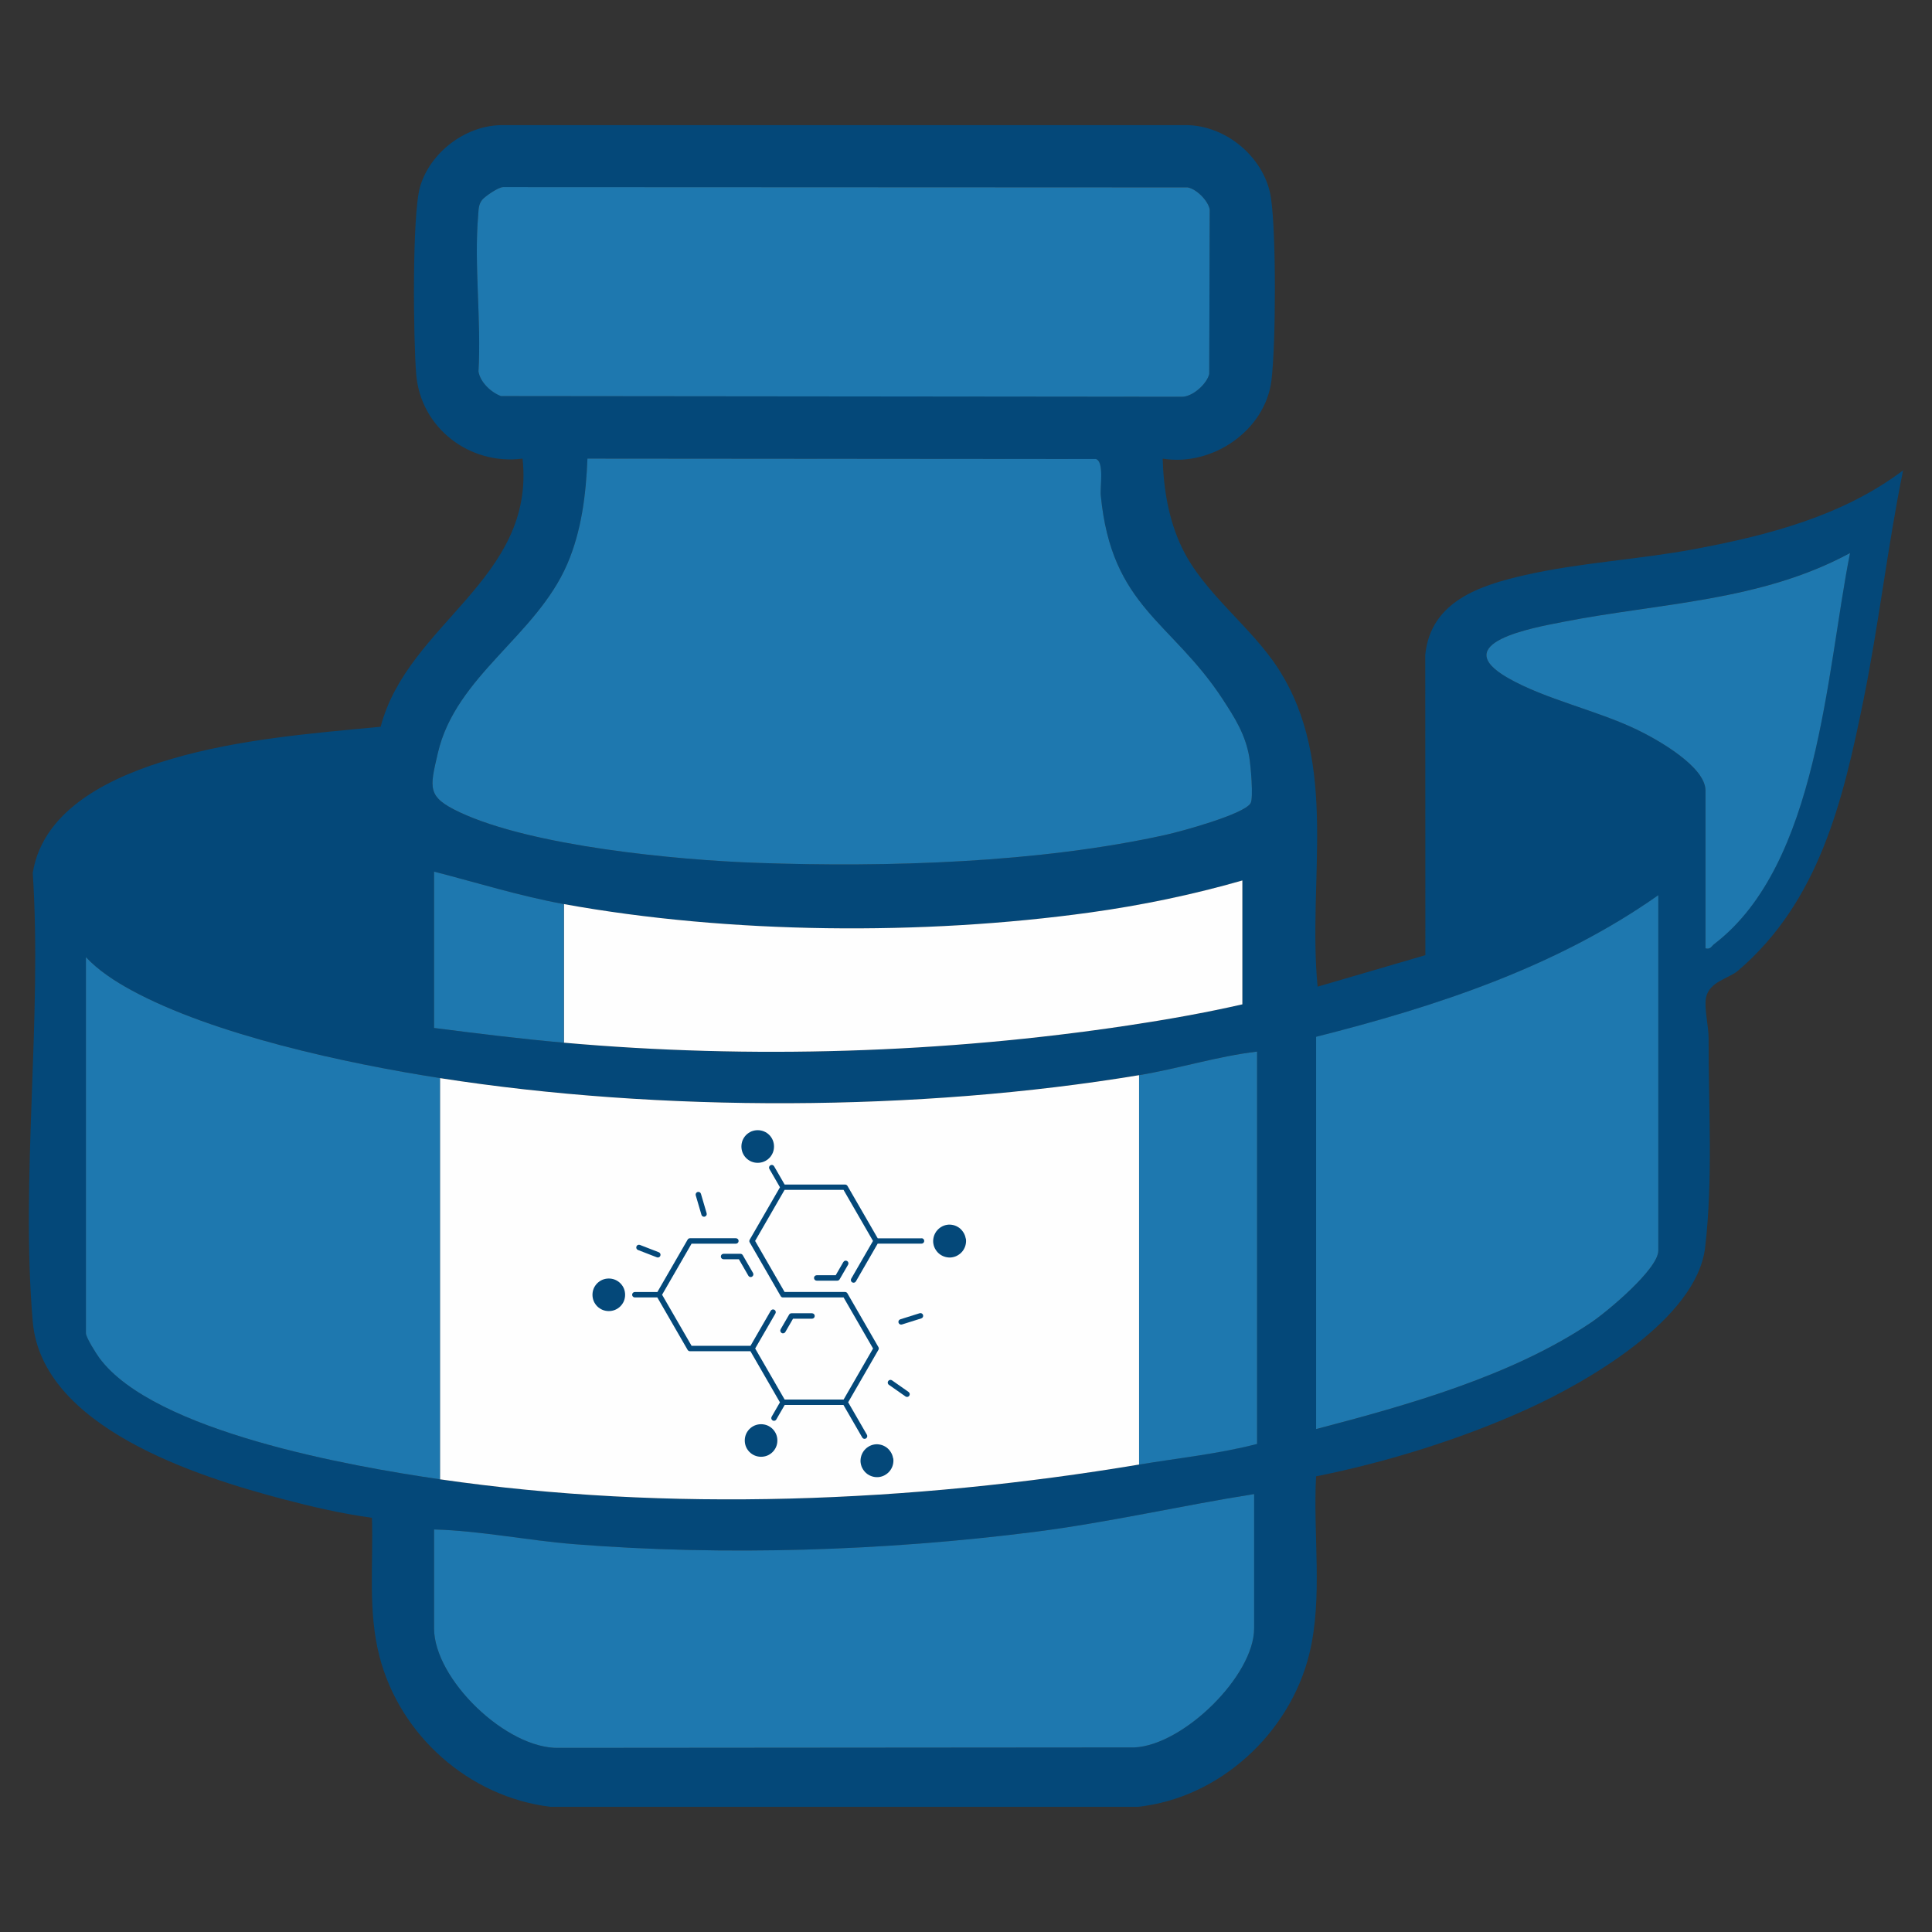 <svg xmlns="http://www.w3.org/2000/svg" id="Layer_1" data-name="Layer 1" viewBox="0 0 512 512"><rect x="0" y="0" width="512" height="512" fill="#333333" stroke="none"/><defs><style>      .cls-1 {        fill: #1e78af;      }      .cls-2 {        fill: #044879;      }      .cls-3 {        fill: #fefefe;      }    </style></defs><g><path class="cls-2" d="M308.12,121.53c.22,8.03,1.58,16.19,5.05,23.49,5.79,12.19,18.34,20.91,25.62,32.23,16.2,25.21,7.64,56,10.39,84.23l28.56-8.35-.03-79.61c1.44-14.24,14.64-18.44,26.54-21.14,14.5-3.29,30.06-4.1,44.75-6.85,19.49-3.64,39.35-8.79,55.34-20.88-4.13,20.21-6.41,40.79-10.53,61-5.42,26.65-11.73,53.19-33.19,71.57-2.51,2.15-7.62,2.87-8.51,7.16-.55,2.63.7,7.63.69,10.77-.05,18.02,1.2,37.4-.92,55.42-2.23,18.99-31.29,35.66-47.07,42.83-17.47,7.94-37.23,14.08-56.03,17.85-.86,15.36,1.87,32.1-1.8,47.06-5.16,21.02-23.77,38.22-45.47,40.52h-155.63c-21.62-2.64-39.9-18.9-45.32-39.89-3.11-12.06-1.59-24.37-1.99-36.71-7.96-1.08-15.82-2.9-23.58-4.95-22.74-6-63.9-18.99-66.31-47.05-3.26-37.93,2.53-80.47,0-118.89,2.8-17.44,21.74-25.84,36.96-30.27,17.73-5.17,36.88-6.74,55.24-8.47,7.19-27.46,41.04-39.1,37.61-71.06-13.99,1.81-26.96-8.07-28.18-22.25-.77-8.98-1.15-42.44,1.03-49.84,2.67-9.04,11.86-16.04,21.24-16.28h182.22c10.59.3,20.53,8.92,22.04,19.39,1.39,9.57,1.29,38.41.12,48.18-1.6,13.36-15.72,22.98-28.84,20.8ZM127.77,52.97c-.98,1.21-.92,2.59-1.05,4.04-1.14,13.2.87,28.04.08,41.42.45,2.85,3.34,5.55,5.98,6.53l180.44.18c2.84.02,6.65-3.41,7.24-6.05l.13-43.58c-.43-2.37-3.51-5.43-5.86-5.86l-181.37-.08c-1.29,0-4.87,2.51-5.59,3.39ZM324.06,185.36c-13.63-20.86-29.48-24.38-32.34-54.06-.22-2.33.94-8.92-1.29-9.65l-134.75-.11c-.39,9.5-1.55,19.09-5.33,27.9-8.21,19.12-29.55,29.65-34.31,50.12-2.18,9.38-2.92,11.61,5.75,15.69,19.15,9.02,57.38,12.67,78.82,13.43,34.42,1.22,74.74.02,108.33-7.43,3.94-.87,20.76-5.45,22.48-8.39.8-1.38.03-10.01-.35-12.23-1.04-6.04-3.92-10.54-7.01-15.26ZM451.97,251.31c1.36.34,1.56-.56,2.35-1.17,27.61-21.15,29.64-72.04,35.95-103.59-23.7,12.83-50.34,13.21-75.97,18.23-8.17,1.6-30.94,5.61-14.63,14.91,9.89,5.64,23.41,8.52,34.06,13.63,5.15,2.47,18.23,9.73,18.23,16.16v41.82ZM149.43,239.59c-11.65-2.11-22.97-5.66-34.4-8.6v41.43c11.44,1.46,22.9,2.89,34.4,3.91,49.43,4.38,100.83,2.79,149.79-4.61,10.07-1.52,20.1-3.29,30.02-5.55v-32.83c-13.18,3.78-26.76,6.6-40.37,8.49-44.15,6.11-95.6,5.72-139.44-2.23ZM348.78,378.74c24.29-6.37,51.95-14.12,72.95-28.29,4.15-2.8,17.74-14.13,17.74-19v-94.2c-26.97,19.02-58.89,29.51-90.69,37.53v103.98ZM116.59,392.03c60.44,8.79,125.19,6.15,185.28-3.91,10.43-1.75,20.99-2.81,31.27-5.47v-103.98c-10.54,1.25-20.85,4.52-31.27,6.25-58.28,9.68-126.98,9.88-185.28.78-24.73-3.86-59.98-11.41-81.83-23.32-4.31-2.35-8.71-5.21-11.98-8.73v99.68c0,1.07,2.72,5.41,3.59,6.58,14.49,19.53,66.76,28.71,90.23,32.12ZM332.36,395.94c-19.5,3.09-38.72,7.56-58.35,10.05-39.61,5.02-82.04,6.38-121.84,3.23-12.39-.98-24.73-3.55-37.14-3.9v26.19c0,13.47,19.21,32.09,33.19,31.7l152.39-.12c12.95-.56,31.75-18.97,31.75-31.58v-35.57Z"></path><path class="cls-3" d="M301.87,284.93v103.19c-60.09,10.06-124.84,12.69-185.28,3.91v-106.32c58.3,9.1,127,8.9,185.28-.78Z"></path><path class="cls-1" d="M324.06,185.36c3.09,4.72,5.97,9.22,7.01,15.26.38,2.22,1.15,10.85.35,12.23-1.72,2.95-18.54,7.52-22.48,8.39-33.59,7.45-73.91,8.65-108.33,7.43-21.44-.76-59.67-4.41-78.82-13.43-8.66-4.08-7.93-6.31-5.75-15.69,4.76-20.47,26.1-31,34.31-50.12,3.78-8.81,4.94-18.4,5.33-27.9l134.75.11c2.24.73,1.07,7.32,1.29,9.65,2.86,29.67,18.71,33.2,32.34,54.06Z"></path><path class="cls-1" d="M332.36,395.94v35.57c0,12.61-18.79,31.01-31.75,31.58l-152.39.12c-13.98.4-33.19-18.23-33.19-31.7v-26.19c12.41.35,24.75,2.92,37.14,3.9,39.8,3.15,82.23,1.79,121.84-3.23,19.63-2.49,38.85-6.96,58.35-10.05Z"></path><path class="cls-1" d="M127.77,52.97c.71-.89,4.3-3.4,5.59-3.39l181.37.08c2.36.43,5.43,3.5,5.86,5.86l-.13,43.58c-.6,2.63-4.4,6.06-7.24,6.05l-180.44-.18c-2.64-.97-5.53-3.68-5.98-6.53.79-13.38-1.21-28.22-.08-41.42.12-1.45.07-2.83,1.05-4.04Z"></path><path class="cls-1" d="M116.59,285.71v106.32c-23.47-3.41-75.73-12.59-90.23-32.12-.87-1.17-3.59-5.5-3.59-6.58v-99.68c3.27,3.52,7.67,6.38,11.98,8.73,21.85,11.91,57.1,19.46,81.83,23.32Z"></path><path class="cls-1" d="M348.78,378.74v-103.98c31.8-8.02,63.71-18.51,90.69-37.53v94.2c0,4.88-13.59,16.2-17.74,19-21,14.18-48.65,21.93-72.95,28.29Z"></path><path class="cls-3" d="M149.43,239.59c43.84,7.95,95.29,8.35,139.44,2.23,13.62-1.89,27.19-4.7,40.37-8.49v32.83c-9.92,2.26-19.94,4.03-30.02,5.55-48.96,7.4-100.36,8.99-149.79,4.61v-36.74Z"></path><path class="cls-1" d="M451.97,251.31v-41.82c0-6.43-13.09-13.7-18.23-16.16-10.65-5.11-24.17-7.99-34.06-13.63-16.32-9.31,6.46-13.31,14.63-14.91,25.63-5.02,52.27-5.39,75.97-18.23-6.3,31.55-8.34,82.44-35.95,103.59-.79.6-.99,1.51-2.35,1.17Z"></path><path class="cls-1" d="M301.87,284.93c10.42-1.73,20.73-5,31.27-6.25v103.98c-10.28,2.66-20.84,3.73-31.27,5.47v-103.19Z"></path><path class="cls-1" d="M149.43,239.59v36.74c-11.49-1.02-22.96-2.44-34.4-3.91v-41.43c11.43,2.94,22.75,6.49,34.4,8.6Z"></path></g><g id="_0924419437" data-name="0924419437"><path class="cls-2" d="M205.12,303.84c0,.14,0,.28-.02.42-.01.14-.03.28-.06.42s-.06.28-.1.41c-.04.14-.09.27-.14.4-.05.13-.11.26-.18.38-.07.12-.14.25-.22.37-.08.12-.16.23-.25.34-.09.11-.19.21-.29.32-.1.1-.21.2-.32.29-.11.09-.22.17-.34.25-.12.08-.24.15-.37.22-.12.07-.25.13-.38.18-.13.05-.26.1-.4.14-.14.04-.27.08-.41.1s-.28.05-.42.06c-.14.01-.28.02-.42.02s-.28,0-.43-.02c-.14-.01-.28-.03-.42-.06s-.28-.06-.41-.1c-.14-.04-.27-.09-.4-.14-.13-.05-.26-.11-.38-.18-.12-.07-.25-.14-.36-.22-.12-.08-.23-.16-.34-.25-.11-.09-.21-.18-.32-.29s-.2-.21-.29-.32c-.09-.11-.17-.22-.25-.34-.08-.12-.15-.24-.22-.37-.07-.13-.13-.25-.18-.38-.05-.13-.1-.26-.14-.4-.04-.14-.08-.27-.1-.41-.03-.14-.05-.28-.06-.42-.01-.14-.02-.28-.02-.42s0-.28.02-.43c.01-.14.03-.28.06-.42.03-.14.06-.28.1-.41.04-.14.09-.27.14-.4.05-.13.12-.26.18-.38.07-.13.14-.25.22-.37.08-.12.16-.23.25-.34.09-.11.18-.21.29-.32.1-.1.21-.2.32-.29.11-.09.22-.17.34-.25.12-.08.24-.15.36-.22.13-.07.25-.13.38-.18.13-.05.26-.1.4-.14.14-.04.27-.08.41-.1.14-.03.28-.05.42-.06.14-.01.28-.02.43-.02s.28,0,.42.02c.14.01.28.03.42.06.14.03.28.06.41.1.14.04.27.09.4.14.13.05.26.12.38.18.13.07.25.14.37.22.12.08.23.16.34.25.11.09.22.19.32.29s.2.21.29.32c.09.11.17.22.25.34.08.12.15.24.22.37.07.12.13.25.18.38.05.13.1.26.14.4.04.14.08.27.1.41s.05.28.06.42c.01.14.02.28.02.43Z"></path><path class="cls-2" d="M236.71,386.43c.02.14.04.28.05.42s.01.28,0,.43c0,.14-.02.28-.04.42-.02.14-.04.28-.08.42-.03.14-.07.27-.12.41-.05.13-.1.27-.16.39-.06.13-.12.26-.2.38-.07.12-.15.24-.23.36s-.17.23-.27.33-.19.21-.3.31c-.1.1-.21.19-.33.27s-.23.17-.35.24c-.12.07-.24.14-.37.21-.13.06-.26.12-.39.17-.13.05-.27.09-.41.13-.14.04-.28.07-.42.09-.14.02-.28.04-.42.05s-.28.01-.43,0c-.14,0-.28-.02-.42-.04-.14-.02-.28-.05-.42-.08-.14-.03-.27-.07-.41-.12-.13-.05-.27-.1-.4-.16-.13-.06-.26-.12-.38-.2-.12-.07-.24-.15-.36-.23-.12-.08-.23-.17-.33-.27s-.21-.19-.31-.3c-.1-.1-.19-.21-.27-.33-.09-.11-.17-.23-.24-.35-.07-.12-.14-.24-.21-.37-.06-.13-.12-.26-.17-.39-.05-.13-.09-.27-.13-.41-.04-.14-.07-.28-.09-.42-.02-.14-.04-.28-.05-.42,0-.14-.01-.28,0-.43,0-.14.02-.28.04-.42.02-.14.04-.28.08-.42s.07-.27.12-.41.1-.27.16-.4.12-.26.2-.38c.07-.12.15-.24.23-.36.08-.12.17-.23.27-.33s.19-.21.3-.31c.1-.1.21-.19.32-.27.11-.09.23-.17.35-.24.12-.07.24-.14.37-.21.13-.06.26-.12.39-.17.13-.05.27-.09.4-.13.14-.04.28-.07.42-.09s.28-.04.42-.05c.14,0,.28-.01.43,0,.14,0,.28.02.42.04.14.02.28.04.42.08s.27.07.41.12c.13.05.27.1.39.16.13.06.26.12.38.2.12.07.24.15.36.23.11.08.23.17.33.27.11.09.21.19.3.3.1.1.19.21.27.33.09.11.17.23.24.35.07.12.14.24.21.37.06.13.12.26.17.39.05.13.09.27.13.41.04.14.07.28.09.42Z"></path><path class="cls-2" d="M206.01,381.74c0,.14,0,.28-.02.43-.01.14-.03.28-.06.42-.03.14-.06.28-.1.41-.04.14-.09.27-.14.4-.05.13-.12.26-.18.38-.07.12-.14.25-.22.36-.08.12-.16.23-.25.34-.09.11-.18.21-.29.32s-.21.2-.32.29c-.11.09-.22.17-.34.25-.12.08-.24.15-.36.22-.13.07-.25.13-.38.18-.13.05-.26.1-.4.14-.14.04-.27.08-.41.1-.14.03-.28.05-.42.06-.14.01-.28.02-.43.02s-.28,0-.42-.02c-.14-.01-.28-.04-.42-.06-.14-.03-.28-.06-.41-.1-.14-.04-.27-.09-.4-.14-.13-.05-.26-.11-.38-.18-.13-.07-.25-.14-.37-.22-.12-.08-.23-.16-.34-.25-.11-.09-.22-.18-.32-.29-.1-.1-.2-.21-.29-.32-.09-.11-.17-.22-.25-.34-.08-.12-.15-.24-.22-.36-.07-.13-.13-.25-.18-.38-.05-.13-.1-.26-.14-.4-.04-.14-.08-.27-.1-.41-.03-.14-.05-.28-.06-.42s-.02-.28-.02-.43,0-.28.02-.42.03-.28.06-.42c.03-.14.06-.28.1-.41.04-.14.09-.27.14-.4.05-.13.11-.26.18-.38.07-.12.14-.25.22-.36.08-.12.16-.23.25-.34.09-.11.19-.21.29-.32.1-.1.21-.2.32-.29.11-.09.22-.17.34-.25.12-.08.24-.15.37-.22.12-.07.25-.13.38-.18.13-.05.26-.1.4-.14.14-.04.27-.08.41-.1.14-.03.28-.05.42-.06.14-.01.28-.02.42-.02s.28,0,.43.02c.14.01.28.04.42.06.14.03.28.06.41.1.14.04.27.09.4.14.13.05.26.11.38.18.12.07.25.14.36.22.12.08.23.16.34.25.11.09.21.18.32.29s.2.21.29.32c.09.11.17.22.25.34.08.12.15.24.22.36.07.13.13.25.18.38.05.13.1.26.14.4.04.14.08.27.1.41.03.14.05.28.06.42.01.14.02.28.02.42Z"></path><path class="cls-2" d="M165.66,343.14c0,.14,0,.28-.02.42-.01.14-.04.28-.06.42-.03.14-.06.28-.1.41-.04.14-.09.27-.14.4-.05.13-.11.26-.18.38-.07.12-.14.25-.22.36-.08.12-.16.23-.25.34-.09.11-.19.21-.29.32s-.21.2-.32.29c-.11.09-.22.17-.34.25-.12.08-.24.15-.37.22-.12.07-.25.13-.38.18-.13.05-.26.1-.4.14-.14.04-.27.08-.41.1-.14.03-.28.05-.42.06-.14.01-.28.02-.42.02s-.28,0-.43-.02c-.14-.01-.28-.04-.42-.06-.14-.03-.28-.06-.41-.1s-.27-.09-.4-.14c-.13-.05-.26-.11-.38-.18-.13-.07-.25-.14-.37-.22-.12-.08-.23-.16-.34-.25-.11-.09-.21-.18-.32-.29s-.2-.21-.29-.32c-.09-.11-.17-.22-.25-.34-.08-.12-.15-.24-.22-.36-.07-.13-.13-.25-.18-.38-.05-.13-.1-.26-.14-.4-.04-.14-.08-.27-.1-.41-.03-.14-.05-.28-.06-.42-.01-.14-.02-.28-.02-.42s0-.28.02-.43c.01-.14.04-.28.06-.42.03-.14.06-.28.1-.41.04-.14.09-.27.14-.4.05-.13.11-.26.18-.38.07-.12.14-.25.22-.36.08-.12.16-.23.25-.34.09-.11.18-.21.29-.32s.21-.2.32-.29c.11-.09.22-.17.34-.25.12-.08.24-.15.37-.22.12-.07.25-.13.38-.18.13-.05.26-.1.4-.14s.27-.08.41-.1c.14-.03.28-.05.42-.06.14-.01.28-.02.43-.02s.28,0,.42.02c.14.01.28.04.42.06.14.03.28.06.41.1.14.04.27.09.4.14.13.05.26.11.38.18.13.07.25.14.37.22.12.08.23.16.34.25.11.09.21.18.32.29s.2.21.29.32c.09.11.17.22.25.34.08.12.15.24.22.36.07.13.13.25.18.38.05.13.1.26.14.4.04.14.08.27.1.41.03.14.05.28.06.42.01.14.02.28.02.43Z"></path><path class="cls-2" d="M244.23,328.17h-11.62l-8.02-13.89c-.13-.22-.37-.36-.62-.36h-16.03l-2.8-4.85c-.2-.34-.64-.46-.98-.26-.34.2-.46.64-.26.98l2.8,4.85-8.02,13.89c-.13.22-.13.5,0,.72l8.22,14.25s.01.02.02.03c0,.01.01.02.02.03.02.03.05.06.07.09h0s.06.06.1.08c0,0,.01.01.02.01.03.02.06.04.1.05,0,0,.01,0,.02,0,.04.02.08.03.12.04.01,0,.02,0,.03,0,.04,0,.09.01.13.01h16.03l7.81,13.53-7.81,13.53h-15.62l-7.81-13.53,5.36-9.28c.2-.34.08-.78-.26-.98-.34-.2-.78-.08-.98.26l-5.36,9.28h-15.62l-7.81-13.53,7.81-13.53h11.75c.4,0,.72-.32.72-.72s-.32-.72-.72-.72h-12.17c-.26,0-.5.14-.62.36l-8.02,13.89h-5.97c-.4,0-.72.32-.72.72s.32.72.72.72h5.96l8.02,13.89c.13.22.37.36.62.36h16.03l7.82,13.55-2.2,3.81c-.2.34-.08.78.26.98.11.07.24.1.36.1.25,0,.49-.13.62-.36l2.22-3.84h15.57l4.98,8.62c.13.23.37.36.62.36.12,0,.25-.03.36-.1.34-.2.46-.64.26-.98l-4.97-8.61,8.02-13.9c.13-.22.13-.5,0-.72l-8.22-14.25c-.13-.22-.37-.36-.62-.36h-16.03l-7.81-13.53,7.81-13.53h15.62l7.81,13.53-5.77,10c-.2.34-.08.78.26.98.34.2.79.08.98-.26l5.77-10h11.62c.4,0,.72-.32.72-.72s-.32-.72-.72-.72Z"></path><path class="cls-2" d="M223.5,334.44l-2.03,3.51h-5.03c-.4,0-.72.32-.72.72s.32.72.72.72h5.45c.26,0,.5-.14.62-.36l2.24-3.87c.2-.34.08-.78-.26-.98-.35-.2-.79-.08-.98.26Z"></path><path class="cls-2" d="M207.51,353.34c.25,0,.49-.13.62-.36l2.03-3.51h5.03c.4,0,.72-.32.72-.72s-.32-.72-.72-.72h-5.45c-.26,0-.5.14-.62.36l-2.24,3.87c-.2.34-.08.78.26.99.12.07.24.1.36.1Z"></path><path class="cls-2" d="M191.03,332.99c0,.4.32.72.72.72h4.06l2.51,4.36c.13.23.38.36.62.36.12,0,.25-.03.36-.1.34-.2.46-.64.26-.98l-2.72-4.72c-.13-.22-.37-.36-.62-.36h-4.47c-.4,0-.72.32-.72.72Z"></path><path class="cls-2" d="M169.07,331.26l5,1.94c.09.03.17.05.26.05.29,0,.56-.18.67-.46.14-.37-.04-.79-.41-.93l-5-1.94c-.37-.14-.79.04-.93.41-.14.37.04.79.41.93Z"></path><path class="cls-2" d="M185.89,321.93c.09.32.38.52.69.52.07,0,.14-.01.2-.03.38-.11.6-.51.49-.89l-1.51-5.15c-.11-.38-.51-.6-.89-.49-.38.11-.6.51-.49.89l1.51,5.15Z"></path><path class="cls-2" d="M243.71,348.02l-5.12,1.61c-.38.12-.59.52-.47.9.1.31.38.5.69.5.07,0,.14-.01.22-.03l5.12-1.61c.38-.12.59-.52.47-.9-.12-.38-.52-.59-.9-.47Z"></path><path class="cls-2" d="M240.79,368.89l-4.39-3.08c-.33-.23-.78-.15-1.01.18-.23.33-.15.78.18,1l4.39,3.08c.13.09.27.13.41.13.23,0,.45-.11.59-.31.23-.33.15-.77-.18-1Z"></path><path class="cls-2" d="M255.96,328.22c.02.14.04.28.05.42s.01.28,0,.43c0,.14-.02.28-.04.42-.02.14-.04.28-.08.42-.03.14-.07.27-.12.41-.05.13-.1.27-.16.39-.06.13-.12.26-.2.38-.07.12-.15.24-.23.36s-.17.23-.27.33-.19.21-.3.31c-.1.1-.21.19-.33.27s-.23.17-.35.24c-.12.07-.24.14-.37.21-.13.06-.26.12-.39.17-.13.05-.27.09-.41.13-.14.04-.28.07-.42.09-.14.02-.28.04-.42.05s-.28.01-.43,0c-.14,0-.28-.02-.42-.04-.14-.02-.28-.05-.42-.08-.14-.03-.27-.07-.41-.12-.13-.05-.27-.1-.4-.16-.13-.06-.26-.12-.38-.2-.12-.07-.24-.15-.36-.23-.12-.08-.23-.17-.33-.27s-.21-.19-.31-.3c-.1-.1-.19-.21-.27-.33-.09-.11-.17-.23-.24-.35-.07-.12-.14-.24-.21-.37-.06-.13-.12-.26-.17-.39-.05-.13-.09-.27-.13-.41-.04-.14-.07-.28-.09-.42-.02-.14-.04-.28-.05-.42,0-.14-.01-.28,0-.43,0-.14.02-.28.04-.42.02-.14.04-.28.08-.42s.07-.27.12-.41.1-.27.16-.4.12-.26.2-.38c.07-.12.15-.24.23-.36.08-.12.17-.23.27-.33s.19-.21.3-.31c.1-.1.21-.19.32-.27.11-.09.23-.17.35-.24.12-.07.24-.14.37-.21.13-.06.26-.12.39-.17.13-.05.27-.09.4-.13.14-.04.28-.07.42-.09s.28-.04.42-.05c.14,0,.28-.01.43,0,.14,0,.28.02.42.04.14.02.28.04.42.08s.27.07.41.12c.13.05.27.1.39.16.13.06.26.12.38.2.12.07.24.15.36.23.11.08.23.17.33.27.11.09.21.19.3.3.1.1.19.21.27.33.09.11.17.23.24.35.07.12.14.24.21.37.06.13.12.26.17.39.05.13.09.27.13.41.04.14.07.28.09.42Z"></path></g></svg>